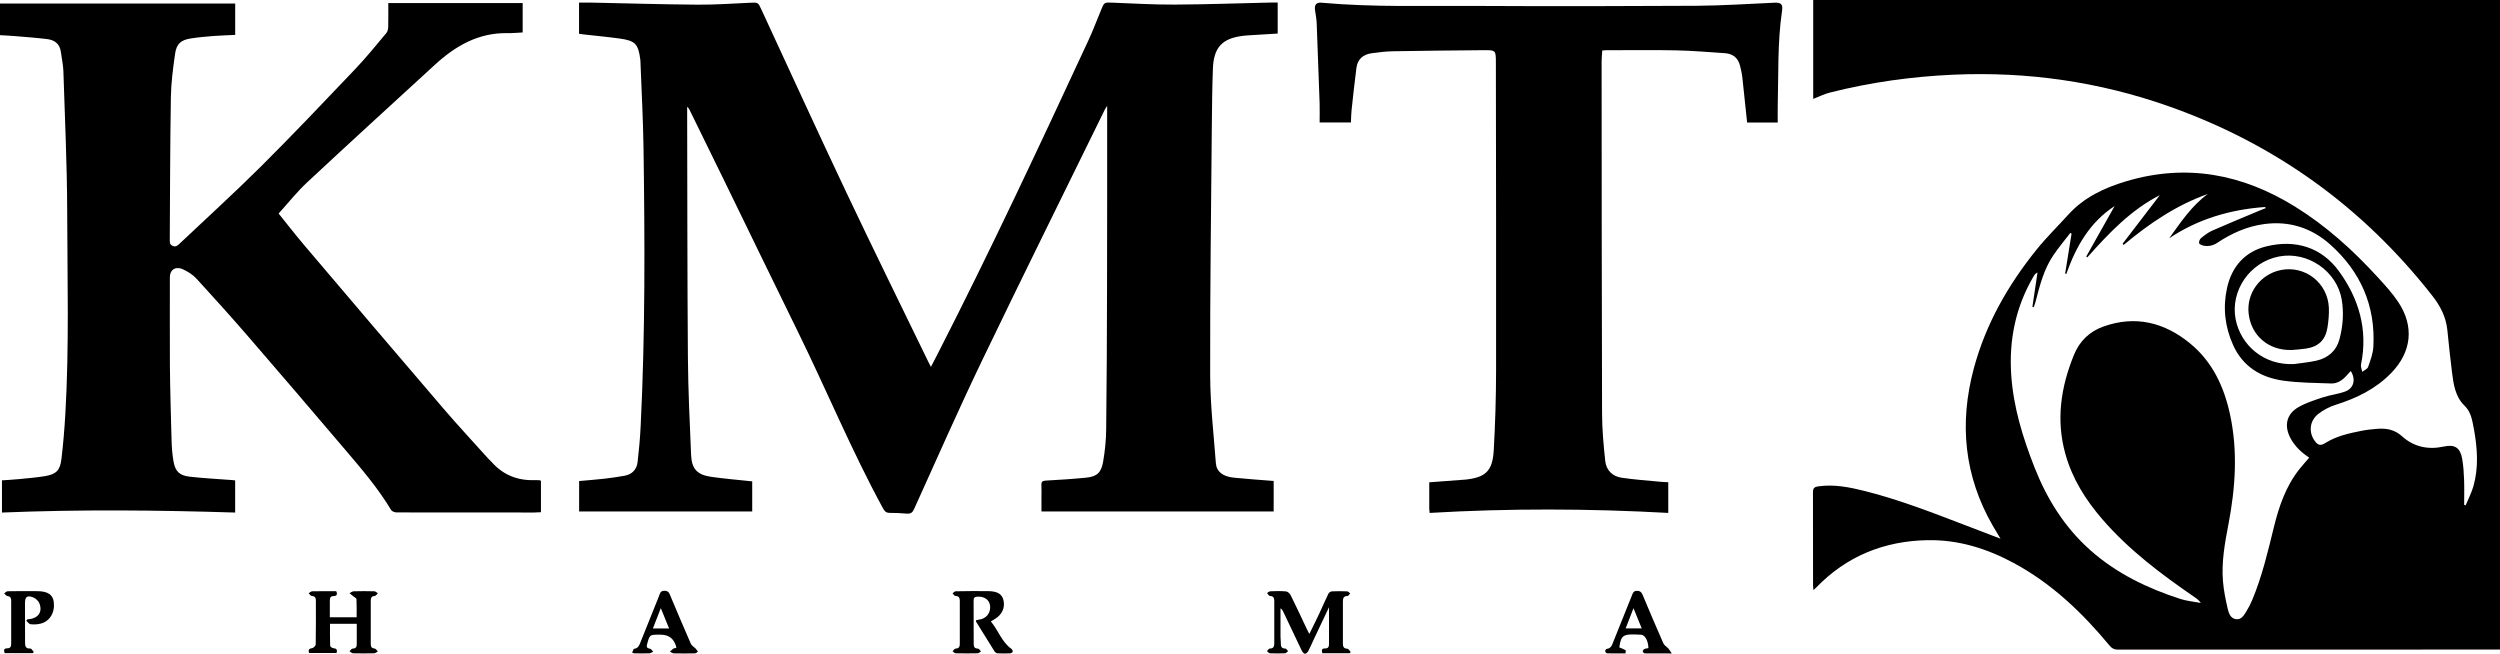 <svg viewBox="0 0 610.23 159.58" xmlns="http://www.w3.org/2000/svg" id="Layer_1_Image"><defs><style>.cls-1{stroke-width:0px;}</style></defs><path d="m442.59,24.11V0h167.64v158.55h-1.28c-30.67,0-61.33,0-92,.02-.9,0-1.45-.29-2.01-.97-6.67-8.05-14.14-15.2-23.45-20.2-6.54-3.52-13.48-5.68-20.95-5.55-10.6.18-19.79,3.87-27.23,11.57-.16.17-.34.32-.66.62-.04-.48-.1-.81-.1-1.13,0-7.59.01-15.18-.02-22.77,0-.98.34-1.29,1.27-1.42,3.89-.56,7.65.2,11.37,1.13,8.49,2.13,16.61,5.32,24.77,8.44,2.71,1.04,5.42,2.07,8.37,3.2-.71-1.18-1.3-2.15-1.87-3.13-6.99-12.12-8.25-24.96-4.67-38.35,2.9-10.85,8.34-20.4,15.34-29.08,2.4-2.98,5.15-5.67,7.72-8.51,3.86-4.26,8.82-6.58,14.22-8.19,14.69-4.36,28.32-1.74,41.14,6.2,7.6,4.7,14.16,10.65,20.17,17.21,1.78,1.94,3.58,3.9,5.03,6.08,3.96,5.95,3.27,12.19-1.71,17.32-3.77,3.89-8.45,6.16-13.56,7.77-1.52.48-3.04,1.27-4.29,2.26-2.11,1.69-2.34,4.49-.82,6.55.85,1.16,1.47,1.21,2.66.47,2.69-1.68,5.75-2.33,8.8-2.94,1.21-.24,2.45-.37,3.68-.47,2.28-.18,4.31.12,6.18,1.82,2.86,2.59,6.36,3.33,10.17,2.5,2.7-.59,4.02.27,4.5,3.01.29,1.64.4,3.33.46,4.99.08,2.07.02,4.15.02,6.22.12.05.24.1.36.14.64-1.53,1.42-3.03,1.88-4.61,1.31-4.55,1-9.16.19-13.76-.12-.67-.25-1.33-.39-1.99-.32-1.52-.79-2.85-2.01-4.04-2.19-2.14-2.62-5.13-2.99-8.03-.44-3.44-.78-6.89-1.14-10.35-.33-3.2-1.7-5.88-3.68-8.4-16.99-21.68-38.46-37.13-64.45-46.28-16.96-5.97-34.44-8.46-52.4-7.67-10.21.45-20.27,1.86-30.17,4.36-1.37.34-2.66,1-4.06,1.54Zm73.59,26.17c-6.12,4-9.47,9.95-11.82,16.62-.09-.05-.18-.1-.27-.15.52-3.24,1.04-6.48,1.56-9.72-.1-.06-.2-.12-.3-.18-1.37,1.79-2.82,3.52-4.09,5.38-2.37,3.45-3.36,7.45-4.4,11.43-.12.45-.29.89-.44,1.33-.11-.03-.22-.06-.33-.09.42-2.8.83-5.59,1.25-8.39-.48.23-.72.53-.91.86-4.43,7.49-6.09,15.62-5.5,24.22.53,7.79,2.81,15.18,5.64,22.4,3.04,7.75,7.34,14.68,13.62,20.27,6.41,5.7,13.96,9.33,22.03,11.94,1.6.52,3.32.65,4.98.97-.44-.66-.98-1.04-1.53-1.42-8.15-5.6-16.04-11.51-22.54-19.05-4.06-4.7-7.31-9.86-8.99-15.91-2.32-8.33-1.1-16.34,2.11-24.2,1.39-3.39,3.83-5.7,7.22-6.9,7.79-2.76,14.81-1,21.05,4.08,5.5,4.48,8.34,10.58,9.81,17.37,1.94,8.98,1.32,17.94-.39,26.86-.88,4.6-1.72,9.2-1.33,13.89.19,2.29.66,4.56,1.18,6.81.24,1.05.73,2.28,2.02,2.44,1.31.17,1.92-.98,2.51-1.91.55-.87,1.02-1.81,1.42-2.76,2.4-5.72,3.81-11.73,5.28-17.73,1.26-5.14,2.94-10.1,6.32-14.31.74-.92,1.52-1.8,2.32-2.72-1.93-1.27-3.51-2.78-4.57-4.76-1.6-2.99-1.01-5.86,1.91-7.55,1.86-1.08,3.99-1.74,6.06-2.43,1.77-.58,3.68-.77,5.42-1.42,2.08-.77,2.61-2.98,1.32-4.99-.36.4-.7.77-1.04,1.14-1,1.11-2.21,1.95-3.73,1.9-3.87-.14-7.77-.15-11.59-.67-5.52-.75-9.97-3.41-12.35-8.7-2.01-4.45-2.54-9.16-1.49-13.92,1.16-5.26,4.37-8.91,9.66-10.19,7.06-1.71,13.39.24,17.62,6.03,4.88,6.66,7.17,14.33,5.43,22.78-.12.57.19,1.22.3,1.84.49-.4,1.25-.7,1.43-1.21.56-1.6,1.19-3.26,1.28-4.92.55-9.96-3.09-18.29-10.47-24.9-4.55-4.08-10-5.88-16.17-5.05-4.2.56-7.97,2.25-11.46,4.58-1.08.72-2.2.92-3.41.68-.39-.08-.98-.35-1.03-.61-.07-.37.17-.97.47-1.21.86-.7,1.76-1.41,2.77-1.85,3.94-1.73,7.92-3.37,11.88-5.03.37-.16.76-.3,1.13-.44-.04-.1-.08-.19-.11-.29-8.41.61-16.3,2.86-23.44,7.64,2.83-3.92,5.47-7.93,9.44-10.82-7.7,2.73-14.34,7.24-20.56,12.45-.08-.1-.16-.2-.24-.31,3.06-3.99,6.12-7.99,9.07-11.84-6.99,3.54-12.43,9.26-17.7,15.18-.08-.07-.17-.14-.25-.21,2.3-4.1,4.61-8.19,6.91-12.29Zm43.82,38.58c1.81-.27,3.65-.42,5.43-.83,2.86-.66,4.87-2.4,5.63-5.28.83-3.15,1.08-6.37.54-9.6-1.17-6.96-8.3-11.87-15.28-10.55-7.15,1.35-11.96,8.36-10.62,15.33,1.21,6.26,6.85,11.33,14.31,10.93Z" class="cls-1"></path><path d="m310.91,124.84h-56.7c0-1.04,0-2.3,0-3.56,0-.96.05-1.92-.01-2.87-.05-.84.27-1.06,1.09-1.1,3.27-.18,6.54-.39,9.79-.71,2.61-.26,3.7-1.16,4.17-3.83.46-2.62.73-5.3.76-7.96.14-11.54.18-23.08.21-34.62.04-14.5.03-29,.03-43.49,0-.2,0-.4,0-.84-.26.39-.42.59-.53.81-10.01,20.43-20.13,40.8-29.99,61.3-5.76,11.99-11.12,24.17-16.61,36.29-.4.88-.86,1.19-1.79,1.11-1.39-.12-2.79-.18-4.19-.18-.85,0-1.23-.4-1.61-1.11-7.65-14.04-13.76-28.83-20.8-43.17-6.06-12.34-12.05-24.71-18.07-37.06-2.76-5.66-5.54-11.31-8.31-16.96-.14-.28-.28-.56-.62-.81,0,.41,0,.82,0,1.24.05,19.93.03,39.86.18,59.79.06,7.98.44,15.96.78,23.93.15,3.45,1.49,4.86,4.94,5.36,3.27.47,6.58.73,9.98,1.1v7.34h-42.25v-7.42c2.06-.19,4.12-.34,6.17-.57,1.62-.18,3.24-.43,4.85-.71,1.87-.32,3.04-1.49,3.25-3.34.34-2.93.61-5.87.75-8.82,1.12-22.55,1.02-45.11.7-67.67-.1-7.14-.5-14.27-.76-21.41,0-.12-.01-.24-.03-.36-.49-3.8-1.23-4.61-5.04-5.13-2.96-.41-5.95-.68-8.92-1.02-.31-.04-.62-.09-.99-.14V.63c.9,0,1.8-.02,2.7,0,8.75.18,17.5.44,26.25.51,4.27.03,8.54-.27,12.81-.47,1.97-.09,1.93-.12,2.77,1.7,6.93,14.96,13.78,29.96,20.84,44.86,6.53,13.79,13.28,27.47,19.94,41.2.15.32.32.63.58,1.12.59-1.14,1.12-2.14,1.63-3.14,12.88-25.19,24.87-50.81,36.77-76.47,1.14-2.45,2.1-4.99,3.13-7.5.78-1.92.77-1.87,2.8-1.79,5.07.2,10.14.5,15.21.47,7.95-.04,15.9-.33,23.85-.51.39,0,.79,0,1.25,0v7.58c-2.51.15-4.93.28-7.35.45-.76.05-1.51.14-2.26.28-4.19.79-6.02,3.01-6.2,7.79-.17,4.47-.22,8.94-.26,13.41-.17,20.48-.46,40.97-.41,61.45.02,7.16.85,14.33,1.39,21.49.16,2.06,1.69,3.26,4.34,3.53,3.21.33,6.44.54,9.77.81v7.43Z" class="cls-1"></path><path d="m132.04,117.34v7.69c-.57.03-1.11.07-1.65.07-11.19,0-22.37,0-33.56-.02-.46,0-1.15-.24-1.36-.59-3.22-5.37-7.28-10.1-11.32-14.84-7.84-9.22-15.7-18.41-23.62-27.57-4.13-4.77-8.35-9.46-12.62-14.11-.86-.94-2.05-1.66-3.22-2.22-1.5-.73-3.24-.26-3.23,2.04.03,7.15-.05,14.3.01,21.44.06,6.11.24,12.21.41,18.32.05,1.67.17,3.35.46,5,.43,2.49,1.41,3.5,3.92,3.8,3.41.4,6.84.55,10.26.82.27.02.54.05.88.09v7.85c-18.94-.59-37.85-.78-56.92,0v-7.86c1.45-.1,2.83-.17,4.2-.31,2.1-.21,4.22-.37,6.3-.72,2.7-.45,3.68-1.38,4.01-4.13.45-3.72.75-7.46.97-11.2.94-16.44.48-32.89.44-49.34-.03-11.41-.57-22.82-.93-34.23-.05-1.54-.42-3.08-.61-4.62-.24-1.99-1.53-2.94-3.35-3.16-2.61-.32-5.24-.51-7.87-.73-1.19-.1-2.38-.15-3.65-.23V.86h57.42v7.66c-1.78.09-3.56.13-5.34.27-1.83.14-3.66.31-5.47.59-2.41.36-3.51,1.29-3.86,3.73-.5,3.51-.97,7.05-1.03,10.58-.19,11.62-.2,23.24-.27,34.85,0,.6-.04,1.14.7,1.47.72.32,1.14-.02,1.58-.43,6.68-6.31,13.48-12.49,19.99-18.96,7.78-7.75,15.35-15.72,22.92-23.68,2.7-2.83,5.16-5.88,7.68-8.88.32-.38.43-1.01.45-1.53.05-1.91.02-3.81.02-5.79h32.8v7.18c-1.21.06-2.43.19-3.65.17-7.11-.15-12.74,3.1-17.76,7.7-10.42,9.55-20.86,19.09-31.21,28.73-2.45,2.28-4.54,4.94-6.95,7.6,1.85,2.29,4.04,5.13,6.36,7.86,11.27,13.27,22.55,26.54,33.88,39.76,3.53,4.12,7.24,8.1,10.87,12.14.27.3.58.55.84.85,2.83,3.21,6.4,4.63,10.65,4.46.36-.01.72.01,1.08.03.07,0,.14.06.34.14Z" class="cls-1"></path><path d="m348.84,117.73c2.96-.22,5.74-.43,8.52-.64.04,0,.08,0,.12,0,5.11-.5,6.84-2.06,7.13-7.17.36-6.41.56-12.84.57-19.26.04-25.12-.02-50.24-.05-75.35,0-3.07-.03-3.09-3.03-3.06-7.31.07-14.63.13-21.94.26-1.79.03-3.59.24-5.37.49-2.03.28-3.41,1.43-3.69,3.51-.46,3.47-.82,6.96-1.2,10.45-.1.94-.1,1.9-.15,2.94h-7.64c0-1.57.04-3.12,0-4.66-.22-6.54-.46-13.08-.72-19.61-.04-1.07-.27-2.14-.41-3.2-.17-1.27.33-1.88,1.56-1.77,12.72,1.14,25.48.72,38.22.79,17.79.09,35.58.07,53.37-.04,6.34-.04,12.69-.47,19.03-.75,1.55-.07,2.06.36,1.83,1.93-1.15,7.77-.86,15.61-1.06,23.42-.03,1.27,0,2.55,0,3.9h-7.47c-.39-3.74-.77-7.42-1.18-11.09-.1-.91-.32-1.81-.53-2.7-.47-1.95-1.73-3.01-3.72-3.14-3.98-.26-7.97-.61-11.96-.69-5.67-.12-11.35-.03-17.03-.03-.27,0-.54.03-.94.06-.06.91-.16,1.77-.16,2.64.02,28.63.02,57.26.11,85.9.01,3.9.36,7.81.78,11.69.24,2.23,1.76,3.73,3.99,4.06,3.15.47,6.34.68,9.52.99.59.06,1.19.07,1.87.11v7.49c-19.43-1.07-38.82-1.14-58.25,0-.04-.47-.09-.74-.09-1.01,0-2.11,0-4.22,0-6.42Z" class="cls-1"></path><path d="m322.77,159.42c-.19-.64-.21-1.16.65-1.14.76.02.98-.39.98-1.04,0-2.89,0-5.79,0-9.02-1.35,2.86-2.58,5.43-3.79,8-.42.9-.8,1.82-1.27,2.7-.16.3-.54.67-.8.66-.27-.01-.62-.41-.77-.72-1.54-3.19-3.04-6.39-4.56-9.59-.13-.28-.28-.55-.65-.78,0,2.28,0,4.57,0,6.85,0,.52.08,1.03.08,1.55-.01.79.06,1.44,1.12,1.42.21,0,.43.41.65.63-.24.18-.47.51-.72.52-1.24.05-2.48.05-3.71,0-.25-.01-.48-.34-.72-.53.22-.22.44-.62.66-.62.95,0,1.12-.52,1.12-1.31-.01-3.43-.01-6.86,0-10.28,0-.74-.18-1.22-1.06-1.25-.25-.01-.48-.46-.71-.71.27-.15.53-.42.81-.43,1.28-.05,2.56-.09,3.83.03.41.04.93.51,1.13.92,1.38,2.78,2.68,5.59,4.01,8.4.13.28.29.55.55,1.06.86-1.77,1.66-3.34,2.41-4.94.76-1.62,1.45-3.27,2.24-4.88.13-.27.56-.56.86-.57,1.24-.06,2.48-.06,3.71,0,.26.01.5.32.75.49-.22.23-.44.65-.65.64-.97-.01-1.13.58-1.13,1.32,0,3.43,0,6.87,0,10.3,0,.7.17,1.23,1.08,1.25.28,0,.55.52.83.8-.08.1-.16.2-.24.3h-6.69Z" class="cls-1"></path><path d="m87.08,152.27h-6.53c0,1.8-.03,3.58.04,5.35,0,.22.52.59.81.61.78.06.98.4.75,1.17h-6.71c-.2-.67-.15-1.06.73-1.18.35-.05.89-.6.89-.93.07-3.59.05-7.18.04-10.77,0-.65-.28-1.01-1.01-1.05-.26-.02-.51-.44-.76-.67.3-.16.59-.46.89-.47,1.95-.04,3.9-.02,5.85-.02.34.75.16,1.17-.6,1.18-.76,0-.96.41-.96,1.06,0,1.35,0,2.69,0,4.12h6.54c0-1.5.04-2.96-.04-4.42-.02-.27-.54-.5-.83-.75-.29-.24-.58-.48-.87-.71.34-.16.68-.45,1.03-.46,1.68-.05,3.36-.05,5.03,0,.3,0,.58.32.87.49-.26.23-.5.63-.78.65-.74.06-.96.42-.96,1.08,0,3.55,0,7.09,0,10.64,0,.65.18,1.04.93,1.11.29.03.54.46.81.71-.3.16-.6.44-.91.45-1.72.04-3.43.04-5.15,0-.29,0-.58-.32-.87-.49.25-.23.5-.65.75-.65.74-.01,1.02-.36,1.02-1.02.01-1.63,0-3.26,0-5.02Z" class="cls-1"></path><path d="m241.85,151.68c1.84,2.17,2.63,5.01,5.04,6.71.18.13.34.47.3.67-.03.17-.36.4-.57.41-1.04.04-2.08.05-3.11,0-.26-.01-.6-.23-.74-.45-1.53-2.42-3.03-4.85-4.53-7.29-.03-.06,0-.15.01-.33.23-.05.48-.13.73-.16,1.65-.18,2.8-1.51,2.71-3.17-.09-1.57-1.29-2.51-3.09-2.43-.61.02-.95.22-.95.91.02,3.55.01,7.1.02,10.65,0,.69.22,1.12,1.05,1.12.24,0,.49.44.73.67-.26.16-.52.46-.78.47-1.8.04-3.59.04-5.39,0-.26,0-.51-.31-.77-.47.24-.24.48-.66.73-.67.81-.03,1.04-.43,1.04-1.14,0-3.51,0-7.02,0-10.52,0-.78-.26-1.18-1.11-1.2-.22,0-.44-.42-.66-.64.25-.17.5-.48.76-.49,2.64-.05,5.27-.07,7.91-.04,2.25.02,3.34.68,3.73,2.11.51,1.86-.31,3.68-2.14,4.74-.24.14-.47.28-.92.55Z" class="cls-1"></path><path d="m6.68,151.17c2.56-.12,3.8-1.7,2.93-3.91-.24-.61-.93-1.23-1.55-1.46-1.45-.54-1.95-.12-1.96,1.42,0,3.19.02,6.39.02,9.58,0,.9.11,1.57,1.3,1.5.26-.02.55.55.83.85-.08.09-.16.18-.24.27H1.14c-.2-.61-.33-1.18.65-1.17.77,0,.94-.47.94-1.09,0-3.51,0-7.03,0-10.54,0-.62-.17-1.06-.93-1.13-.28-.02-.52-.43-.78-.65.28-.18.56-.51.84-.52,2.44-.04,4.88-.05,7.32-.02,2.5.03,3.71.86,3.94,2.61.34,2.55-.94,4.75-3.19,5.31-.79.2-1.66.24-2.47.15-.38-.04-.71-.56-1.06-.87.1-.11.2-.21.3-.32Z" class="cls-1"></path><path d="m165.06,158.14c0-.19,0-.24,0-.27q-.8-2.95-3.81-2.95c-.12,0-.24,0-.36,0-2.31,0-2.3,0-2.93,2.28-.19.67-.11,1.03.69,1.14.29.04.53.48.8.74-.32.14-.64.38-.97.39-1.24.04-2.47.01-3.71,0-.07,0-.15-.05-.47-.16.17-.34.3-.92.5-.94.94-.12,1.22-.8,1.5-1.51,1.51-3.76,3.02-7.53,4.53-11.29.25-.63.29-1.35,1.34-1.37,1.06-.02,1.22.66,1.51,1.35,1.64,3.88,3.27,7.76,4.96,11.61.21.47.8.77,1.19,1.18.21.22.35.5.53.75-.24.14-.49.38-.73.39-1.72.03-3.43.04-5.15,0-.32,0-.64-.27-.96-.41.27-.25.53-.53.83-.73.18-.12.44-.12.71-.19Zm-5.68-4.74h3.94c-.68-1.67-1.3-3.2-2.02-4.96-.69,1.77-1.28,3.29-1.93,4.96Z" class="cls-1"></path><path d="m402.37,158.2c-.06-1.83-.84-3.22-1.79-3.27-4.45-.25-4.86,0-5.32,3.09.51.22,1.04.41,1.53.68.09.05,0,.43-.02.79-1.51,0-2.98.02-4.45-.02-.19,0-.49-.29-.51-.46-.02-.2.2-.61.35-.62,1.13-.1,1.34-1.01,1.66-1.8,1.52-3.76,3.02-7.52,4.53-11.28.22-.56.36-1.07,1.18-1.09.86-.03,1.17.38,1.46,1.07,1.64,3.92,3.3,7.83,5.01,11.71.23.53.86.88,1.28,1.34.23.26.4.59.78,1.16-2.47,0-4.53.01-6.6-.02-.18,0-.47-.31-.48-.49-.01-.19.21-.47.41-.57.27-.14.61-.14.99-.21Zm-3.65-9.75c-.71,1.85-1.3,3.36-1.91,4.93h3.92c-.66-1.61-1.27-3.1-2.01-4.93Z" class="cls-1"></path><path d="m559.28,85.43c-5.52.13-9.76-3.46-10.4-8.84-.59-5.02,2.84-9.67,7.87-10.68,5.92-1.18,11.48,3.17,11.71,9.26.06,1.58-.09,3.19-.34,4.76-.5,3.09-2.17,4.68-5.27,5.16-1.18.18-2.38.24-3.57.35Z" class="cls-1"></path></svg>